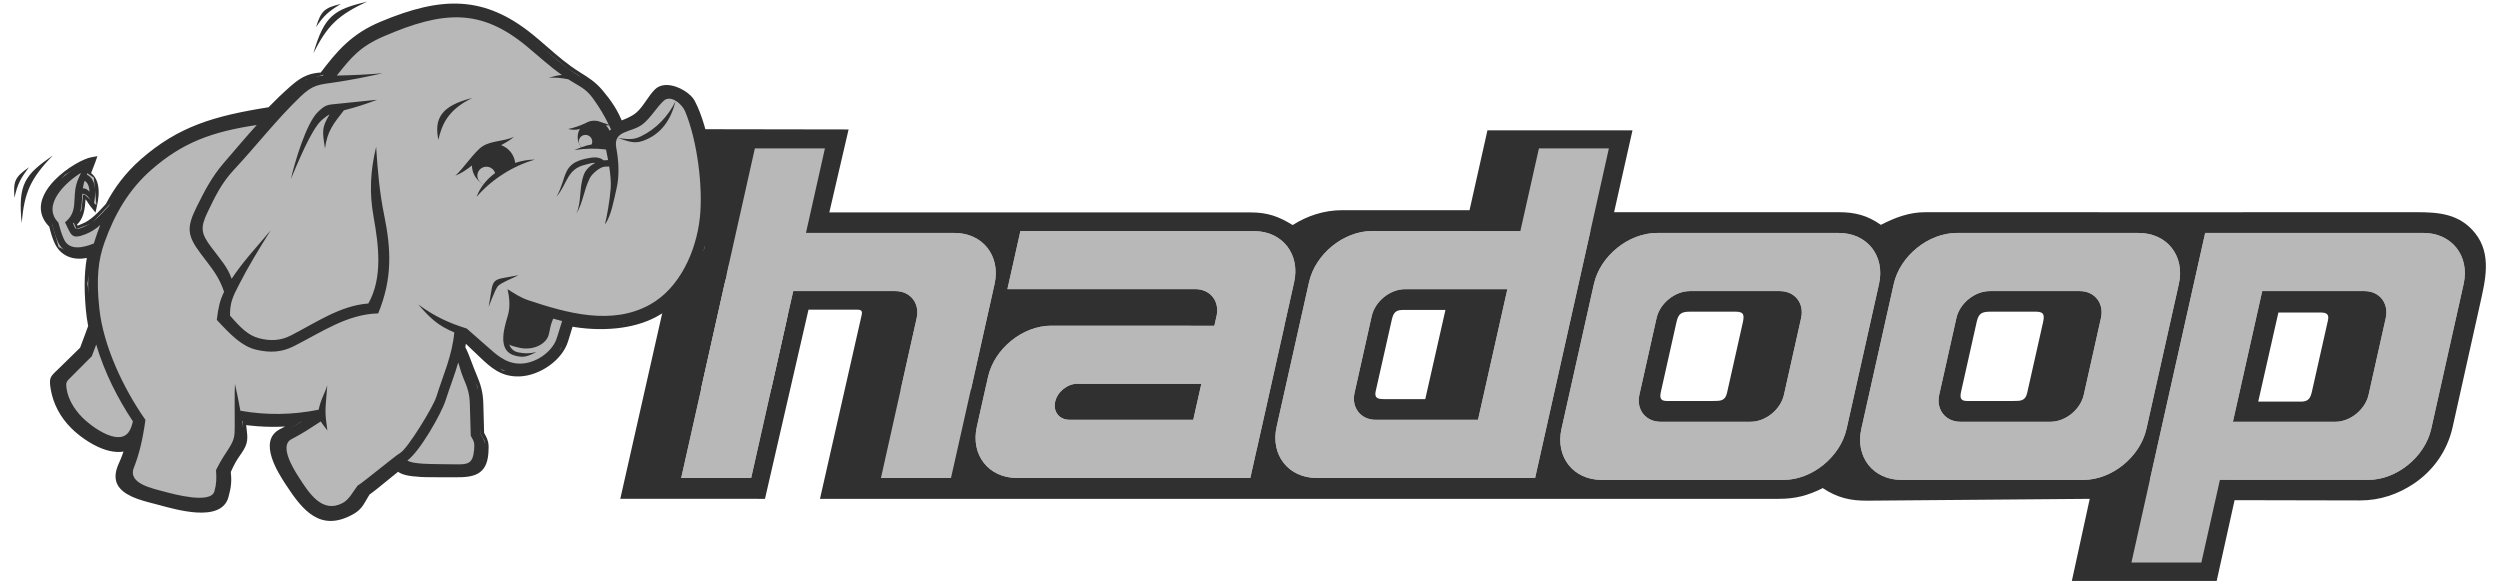 <svg width="103" height="24" viewBox="0 0 103 24" fill="none" xmlns="http://www.w3.org/2000/svg">
<path fill-rule="evenodd" clip-rule="evenodd" d="M85.36 23.935C87.349 23.935 89.338 23.935 91.327 23.935C91.573 22.825 91.819 21.716 92.065 20.607C93.768 20.607 95.526 20.618 97.229 20.618C98.06 20.618 98.796 20.363 99.45 19.925C100.239 19.397 100.829 18.588 101.05 17.59C101.424 15.902 101.801 14.215 102.178 12.527C102.392 11.563 102.672 10.476 101.974 9.605C101.332 8.805 100.48 8.742 99.544 8.742C92.808 8.75 86.072 8.742 79.336 8.742C78.656 8.742 78.086 8.96 77.492 9.263C76.934 8.873 76.431 8.742 75.747 8.742C72.665 8.742 69.583 8.742 66.501 8.742C66.754 7.618 67.006 6.493 67.259 5.369C65.267 5.369 63.275 5.369 61.283 5.369C61.037 6.466 60.791 7.563 60.545 8.66C58.793 8.66 57.041 8.66 55.289 8.66C54.564 8.66 53.866 8.885 53.258 9.272C52.668 8.909 52.213 8.751 51.514 8.751C45.732 8.751 39.95 8.751 34.168 8.751C34.433 7.612 34.697 6.472 34.962 5.333C32.974 5.33 30.985 5.326 28.996 5.323C27.85 10.399 26.703 15.475 25.556 20.55C27.543 20.551 29.53 20.551 31.517 20.552C32.115 17.954 32.712 15.357 33.31 12.759C33.982 12.759 34.654 12.759 35.327 12.759C35.567 12.759 35.52 12.894 35.479 13.073C34.914 15.566 34.349 18.059 33.783 20.552C46.955 20.552 60.127 20.552 73.299 20.552C73.969 20.552 74.494 20.415 75.098 20.11C75.692 20.503 76.218 20.634 76.945 20.628L86.097 20.552C85.851 21.679 85.606 22.807 85.36 23.935ZM59.552 12.77C58.966 12.77 58.38 12.77 57.793 12.77C57.484 12.77 57.401 12.909 57.34 13.183C57.12 14.161 56.9 15.138 56.679 16.116C56.617 16.397 56.76 16.443 57.009 16.443C57.579 16.443 58.15 16.443 58.721 16.443C58.998 15.219 59.275 13.994 59.552 12.77ZM69.642 12.841C70.268 12.841 70.894 12.841 71.521 12.841C71.882 12.841 71.862 13.028 71.797 13.318C71.582 14.276 71.367 15.234 71.152 16.191C71.077 16.526 70.866 16.52 70.576 16.52C69.939 16.52 69.302 16.52 68.664 16.52C68.383 16.52 68.381 16.356 68.431 16.131C68.645 15.173 68.86 14.216 69.074 13.258C69.153 12.904 69.294 12.841 69.642 12.841ZM82.01 12.841C82.636 12.841 83.262 12.841 83.888 12.841C84.25 12.841 84.23 13.028 84.165 13.318C83.95 14.276 83.735 15.234 83.519 16.191C83.445 16.526 83.234 16.52 82.944 16.52C82.306 16.52 81.669 16.52 81.032 16.52C80.751 16.52 80.749 16.356 80.798 16.131C81.013 15.173 81.227 14.216 81.441 13.258C81.521 12.904 81.662 12.841 82.01 12.841ZM93.039 16.547C93.625 16.547 94.211 16.547 94.798 16.547C95.106 16.547 95.189 16.408 95.251 16.134C95.471 15.157 95.691 14.179 95.911 13.202C95.974 12.921 95.831 12.875 95.582 12.875C95.011 12.875 94.441 12.875 93.87 12.875C93.593 14.099 93.316 15.323 93.039 16.547Z" fill="#303030"/>
<path fill-rule="evenodd" clip-rule="evenodd" d="M68.266 9.598H75.76C76.93 9.598 77.674 10.545 77.415 11.702L76.08 17.668C75.821 18.825 74.652 19.772 73.483 19.772H65.989C64.82 19.772 64.075 18.825 64.334 17.668L65.669 11.702C65.928 10.545 67.097 9.598 68.266 9.598ZM69.625 11.993H73.33C73.949 11.993 74.343 12.494 74.206 13.106L73.499 16.264C73.362 16.876 72.743 17.377 72.125 17.377H68.419C67.801 17.377 67.406 16.876 67.543 16.264L68.25 13.106C68.387 12.494 69.006 11.993 69.625 11.993Z" fill="#B8B8B8"/>
<path fill-rule="evenodd" clip-rule="evenodd" d="M80.619 9.598H88.113C89.283 9.598 90.027 10.545 89.768 11.702L88.433 17.668C88.174 18.825 87.005 19.772 85.836 19.772H78.342C77.173 19.772 76.428 18.825 76.687 17.668L78.022 11.702C78.281 10.545 79.45 9.598 80.619 9.598ZM81.978 11.993H85.683C86.302 11.993 86.696 12.494 86.559 13.106L85.852 16.264C85.715 16.876 85.097 17.377 84.478 17.377H80.772C80.154 17.377 79.759 16.876 79.896 16.264L80.603 13.106C80.74 12.494 81.359 11.993 81.978 11.993Z" fill="#B8B8B8"/>
<path fill-rule="evenodd" clip-rule="evenodd" d="M90.853 9.598H99.847C101.016 9.598 101.761 10.545 101.502 11.702L100.167 17.668C99.908 18.825 98.738 19.773 97.57 19.772L88.576 19.768L90.853 9.598ZM93.204 11.993H97.416C98.035 11.993 98.429 12.494 98.292 13.106L97.586 16.264C97.449 16.876 96.83 17.377 96.211 17.377H91.995" fill="#B8B8B8"/>
<path fill-rule="evenodd" clip-rule="evenodd" d="M63.247 19.692H54.253C53.083 19.692 52.338 18.744 52.597 17.587L53.932 11.622C54.191 10.465 55.361 9.517 56.53 9.518L65.524 9.522L63.247 19.692ZM60.895 17.297H56.683C56.064 17.297 55.67 16.796 55.807 16.184L56.514 13.026C56.651 12.414 57.269 11.913 57.888 11.913H62.104" fill="#B8B8B8"/>
<path fill-rule="evenodd" clip-rule="evenodd" d="M32.446 9.598H39.321C40.49 9.598 41.235 10.545 40.976 11.702L40 16.063H37.105L37.766 13.106C37.903 12.494 37.509 11.993 36.89 11.993H32.631C32.013 11.993 32.567 12.494 32.43 13.106L31.777 16.024H28.882L29.849 11.702C30.108 10.545 31.277 9.598 32.446 9.598Z" fill="#B8B8B8"/>
<path fill-rule="evenodd" clip-rule="evenodd" d="M28.065 19.692L30.041 10.888H32.929L30.949 19.692" fill="#B8B8B8"/>
<path fill-rule="evenodd" clip-rule="evenodd" d="M51.513 19.692H41.9C40.73 19.692 39.986 18.745 40.245 17.587L40.632 15.857H40.634L40.708 15.524C40.967 14.367 42.136 13.419 43.305 13.419L50.032 13.422L50.131 12.98C50.236 12.403 49.869 11.936 49.291 11.913H41.505L42.041 9.519L51.704 9.522C52.849 9.544 53.574 10.482 53.318 11.625L53.136 12.438H53.137L52.916 13.424H52.919L51.785 18.488H51.783L51.513 19.692ZM44.041 17.297H49.162L49.495 15.814H44.461C44.437 15.812 44.412 15.81 44.387 15.81C43.974 15.81 43.563 16.144 43.472 16.552C43.382 16.955 43.637 17.286 44.041 17.294C44.041 17.295 44.041 17.296 44.041 17.297Z" fill="#B8B8B8"/>
<path fill-rule="evenodd" clip-rule="evenodd" d="M68.266 9.598H75.76C76.93 9.598 77.674 10.545 77.415 11.702L76.08 17.668C75.821 18.825 74.652 19.772 73.483 19.772H65.989C64.82 19.772 64.075 18.825 64.334 17.668L65.669 11.702C65.928 10.545 67.097 9.598 68.266 9.598ZM69.625 11.993H73.33C73.949 11.993 74.343 12.494 74.206 13.106L73.499 16.264C73.362 16.876 72.743 17.377 72.125 17.377H68.419C67.801 17.377 67.406 16.876 67.543 16.264L68.25 13.106C68.387 12.494 69.006 11.993 69.625 11.993Z" fill="#B8B8B8"/>
<path fill-rule="evenodd" clip-rule="evenodd" d="M80.619 9.598H88.113C89.283 9.598 90.027 10.545 89.768 11.702L88.433 17.668C88.174 18.825 87.005 19.772 85.836 19.772H78.342C77.173 19.772 76.428 18.825 76.687 17.668L78.022 11.702C78.281 10.545 79.45 9.598 80.619 9.598ZM81.978 11.993H85.683C86.302 11.993 86.696 12.494 86.559 13.106L85.852 16.264C85.715 16.876 85.097 17.377 84.478 17.377H80.772C80.154 17.377 79.759 16.876 79.896 16.264L80.603 13.106C80.74 12.494 81.359 11.993 81.978 11.993Z" fill="#B8B8B8"/>
<path fill-rule="evenodd" clip-rule="evenodd" d="M90.854 9.596L88.976 17.971L88.576 19.766L87.815 23.176H90.696L91.462 19.766L97.571 19.771C98.74 19.772 99.907 18.825 100.166 17.668L101.5 11.704C101.759 10.547 101.014 9.596 99.845 9.596L90.854 9.596ZM93.202 11.993H97.418C98.037 11.993 98.43 12.496 98.293 13.108L97.586 16.264C97.449 16.875 96.831 17.379 96.212 17.379H91.996L93.202 11.993Z" fill="#B8B8B8"/>
<path fill-rule="evenodd" clip-rule="evenodd" d="M63.404 6.113L62.638 9.523L56.529 9.518C55.36 9.517 54.194 10.464 53.934 11.621L52.595 17.589C52.336 18.746 53.081 19.693 54.251 19.693H63.246L65.525 9.523L66.286 6.113L63.404 6.113ZM57.889 11.915H62.104L60.893 17.296H56.682C56.063 17.296 55.671 16.797 55.808 16.185L56.514 13.025C56.651 12.413 57.27 11.915 57.889 11.915Z" fill="#B8B8B8"/>
<path fill-rule="evenodd" clip-rule="evenodd" d="M31.101 6.113L29.934 11.318H29.949L29.9 11.523C29.881 11.583 29.864 11.644 29.85 11.704L28.881 16.024H28.891L28.066 19.693H30.947L31.773 16.024H31.778L32.43 13.108C32.431 13.104 32.429 13.098 32.43 13.094L32.682 11.993H36.888C37.507 11.993 37.905 12.496 37.768 13.108L37.106 16.063L36.295 19.693H39.181L39.997 16.063H40.002L40.975 11.704C41.234 10.547 40.489 9.596 39.32 9.596H33.206L33.987 6.113L31.101 6.113Z" fill="#B8B8B8"/>
<path fill-rule="evenodd" clip-rule="evenodd" d="M51.513 19.692H41.9C40.73 19.692 39.986 18.745 40.245 17.587L40.632 15.857H40.634L40.708 15.524C40.967 14.367 42.136 13.419 43.305 13.419L50.032 13.422L50.131 12.98C50.236 12.403 49.869 11.936 49.291 11.913H41.505L42.041 9.519L51.704 9.522C52.849 9.544 53.574 10.482 53.318 11.625L53.136 12.438H53.137L52.916 13.424H52.919L51.785 18.488H51.783L51.513 19.692ZM44.041 17.297H49.162L49.495 15.814H44.461C44.437 15.812 44.412 15.81 44.387 15.81C43.974 15.81 43.563 16.144 43.472 16.552C43.382 16.955 43.637 17.286 44.041 17.294C44.041 17.295 44.041 17.296 44.041 17.297Z" fill="#B8B8B8"/>
<path fill-rule="evenodd" clip-rule="evenodd" d="M3.782 13.447C3.664 13.765 3.545 14.084 3.427 14.403C3.134 14.69 2.841 14.977 2.549 15.264C2.228 15.578 2.16 15.576 2.235 16.02C2.323 16.542 2.576 17.079 3.043 17.542C3.534 18.029 4.564 18.718 5.305 18.393C5.236 18.64 5.145 18.898 5.028 19.151C4.531 20.229 5.742 20.441 6.59 20.668C7.295 20.856 9.023 21.359 9.273 20.442C9.385 20.03 9.402 19.808 9.363 19.415C9.582 18.93 9.652 18.853 9.833 18.587C10.082 18.221 10.064 18.082 10.01 17.628C9.999 17.541 9.986 17.445 9.972 17.345C10.81 17.47 11.617 17.469 12.439 17.368C12.19 17.512 11.939 17.638 11.609 17.806C10.826 18.204 11.564 19.381 11.902 19.896C12.611 20.977 13.246 21.72 14.443 21.079C14.845 20.864 14.876 20.634 15.127 20.263C15.266 20.188 15.981 19.586 16.406 19.247C16.567 19.438 16.875 19.473 17.343 19.506C17.578 19.523 18.5 19.518 18.745 19.519C19.479 19.524 19.919 19.448 19.976 18.657C20.003 18.282 19.987 18.202 19.801 17.874C19.789 17.46 19.778 17.046 19.767 16.632C19.754 16.166 19.664 15.88 19.479 15.444C19.311 15.048 19.217 14.711 19.021 14.327C19.048 14.177 19.069 14.021 19.084 13.859C19.333 14.097 19.582 14.335 19.832 14.573C20.307 15.026 20.7 15.396 21.425 15.362C22.18 15.327 23.045 14.739 23.266 14.018C23.34 13.778 23.413 13.538 23.487 13.297C24.626 13.51 25.956 13.462 26.948 12.938C28.406 12.168 29.088 10.619 29.256 8.981C29.392 7.656 29.13 5.428 28.492 4.219C28.305 3.863 27.457 3.413 27.085 3.786C26.805 4.067 26.613 4.495 26.311 4.75C26.077 4.948 25.787 5.046 25.533 5.15C25.336 4.624 25.053 4.216 24.707 3.807C24.432 3.483 24.173 3.321 23.81 3.096C23.092 2.652 22.536 2.091 21.883 1.558C19.908 -0.054 18.212 -0.005 15.751 1.021C14.577 1.51 14.011 2.174 13.29 3.127C12.855 3.15 12.556 3.233 12.096 3.635C11.757 3.931 11.441 4.236 11.135 4.553C8.834 4.915 7.406 5.349 5.894 6.676C5.279 7.215 4.832 7.813 4.484 8.486C4.16 8.84 3.838 9.203 3.41 9.366C3.11 9.48 3.115 9.48 3.009 9.2C3.367 8.934 3.361 8.433 3.394 7.979C3.62 7.99 3.705 8.24 3.858 8.432C3.949 8.031 4.001 7.408 3.575 7.19C3.644 7.006 3.723 6.822 3.795 6.619C3.166 6.727 1.01 8.166 2.16 9.263C2.236 9.567 2.295 9.777 2.395 9.983C2.659 10.525 3.25 10.618 3.766 10.419C3.625 11.06 3.596 11.758 3.681 12.738C3.702 12.972 3.736 13.209 3.782 13.447Z" fill="#303030"/>
<path d="M3.919 13.497C3.871 13.625 3.823 13.753 3.776 13.881L3.503 13.782C3.55 13.654 3.598 13.525 3.645 13.397L3.919 13.497ZM3.776 13.881C3.705 14.071 3.634 14.262 3.564 14.453L3.29 14.353C3.361 14.163 3.432 13.972 3.503 13.782L3.776 13.881ZM3.564 14.453L3.53 14.505L3.427 14.403L3.564 14.453ZM3.53 14.505C3.374 14.657 3.219 14.809 3.064 14.961L2.859 14.757C3.014 14.605 3.17 14.453 3.325 14.301L3.53 14.505ZM3.064 14.961C2.926 15.096 2.789 15.231 2.651 15.366L2.446 15.162C2.584 15.027 2.721 14.892 2.859 14.757L3.064 14.961ZM2.651 15.366C2.588 15.428 2.567 15.448 2.548 15.466L2.346 15.258C2.388 15.218 2.435 15.173 2.446 15.162L2.651 15.366ZM2.548 15.466C2.361 15.644 2.325 15.679 2.378 15.996L2.091 16.044C2.012 15.576 2.067 15.523 2.346 15.258L2.548 15.466ZM2.378 15.996C2.421 16.252 2.507 16.512 2.642 16.766L2.384 16.9C2.235 16.62 2.14 16.33 2.091 16.044L2.378 15.996ZM2.642 16.766C2.767 17.002 2.934 17.23 3.146 17.441L2.94 17.644C2.704 17.41 2.521 17.158 2.384 16.9L2.642 16.766ZM3.146 17.441C3.418 17.711 3.862 18.045 4.324 18.219L4.221 18.488C3.717 18.298 3.234 17.936 2.94 17.644L3.146 17.441ZM4.324 18.219C4.645 18.34 4.973 18.381 5.246 18.261L5.363 18.525C5.01 18.68 4.608 18.634 4.221 18.488L4.324 18.219ZM5.246 18.261L5.527 18.138L5.445 18.432L5.305 18.393L5.246 18.261ZM5.445 18.432C5.409 18.562 5.366 18.697 5.317 18.831L5.043 18.733C5.089 18.605 5.13 18.479 5.164 18.355L5.445 18.432ZM5.317 18.831C5.271 18.957 5.219 19.084 5.161 19.211L4.896 19.091C4.95 18.974 4.999 18.853 5.043 18.733L5.317 18.831ZM5.161 19.211C4.915 19.745 5.173 20.026 5.573 20.207L5.452 20.469C4.905 20.222 4.553 19.834 4.896 19.091L5.161 19.211ZM5.573 20.207C5.828 20.322 6.137 20.402 6.425 20.476L6.352 20.754C6.05 20.676 5.725 20.593 5.452 20.469L5.573 20.207ZM6.425 20.476C6.501 20.495 6.574 20.514 6.627 20.529L6.553 20.807C6.475 20.786 6.413 20.77 6.352 20.754L6.425 20.476ZM6.627 20.529C6.974 20.621 7.573 20.791 8.111 20.825L8.093 21.114C7.529 21.078 6.911 20.903 6.553 20.807L6.627 20.529ZM8.111 20.825C8.598 20.856 9.032 20.774 9.132 20.406L9.413 20.479C9.264 21.026 8.709 21.152 8.093 21.114L8.111 20.825ZM9.132 20.406C9.185 20.21 9.216 20.059 9.229 19.91L9.52 19.933C9.507 20.096 9.472 20.262 9.413 20.479L9.132 20.406ZM9.229 19.91C9.242 19.759 9.237 19.613 9.218 19.428L9.507 19.401C9.528 19.61 9.534 19.771 9.52 19.933L9.229 19.91ZM9.218 19.428L9.229 19.356L9.363 19.415L9.218 19.428ZM9.229 19.356C9.425 18.923 9.506 18.806 9.649 18.599L9.889 18.761C9.757 18.953 9.682 19.061 9.496 19.473L9.229 19.356ZM9.649 18.599C9.663 18.578 9.676 18.56 9.713 18.506L9.954 18.667C9.945 18.681 9.914 18.725 9.889 18.761L9.649 18.599ZM9.713 18.506C9.824 18.343 9.875 18.234 9.891 18.121L10.179 18.16C10.156 18.322 10.091 18.465 9.954 18.667L9.713 18.506ZM9.891 18.121C9.908 18.002 9.891 17.861 9.865 17.645L10.154 17.612C10.183 17.849 10.202 18.005 10.179 18.16L9.891 18.121ZM9.865 17.645C9.858 17.586 9.852 17.539 9.848 17.509L10.136 17.472C10.145 17.537 10.151 17.583 10.154 17.612L9.865 17.645ZM9.848 17.509C9.845 17.484 9.838 17.435 9.828 17.366L10.116 17.325C10.12 17.355 10.127 17.403 10.136 17.472L9.848 17.509ZM9.828 17.366L9.799 17.174L9.993 17.203L9.972 17.345L9.828 17.366ZM9.993 17.203C10.405 17.264 10.81 17.295 11.212 17.297L11.211 17.586C10.795 17.583 10.377 17.552 9.95 17.488L9.993 17.203ZM11.212 17.297C11.616 17.3 12.017 17.274 12.422 17.225L12.456 17.511C12.039 17.562 11.626 17.588 11.211 17.586L11.212 17.297ZM12.422 17.225L12.512 17.493L12.439 17.368L12.422 17.225ZM12.512 17.493C12.277 17.629 12.042 17.748 11.743 17.9L11.61 17.643C11.905 17.493 12.137 17.375 12.366 17.243L12.512 17.493ZM11.743 17.9C11.721 17.912 11.698 17.923 11.676 17.934L11.543 17.677C11.565 17.666 11.588 17.655 11.61 17.643L11.743 17.9ZM11.676 17.934C11.368 18.091 11.365 18.42 11.474 18.764L11.196 18.85C11.047 18.378 11.067 17.919 11.543 17.677L11.676 17.934ZM11.474 18.764C11.597 19.155 11.859 19.567 12.024 19.817L11.78 19.974C11.607 19.71 11.33 19.276 11.196 18.85L11.474 18.764ZM12.024 19.817C12.368 20.342 12.692 20.784 13.065 21.011L12.914 21.256C12.492 21 12.144 20.53 11.78 19.974L12.024 19.817ZM13.065 21.011C13.417 21.224 13.829 21.244 14.374 20.952L14.512 21.207C13.86 21.556 13.356 21.524 12.914 21.256L13.065 21.011ZM14.374 20.952C14.632 20.814 14.719 20.664 14.835 20.462L15.089 20.604C14.948 20.848 14.844 21.029 14.512 21.207L14.374 20.952ZM14.835 20.462C14.881 20.381 14.932 20.293 15.007 20.183L15.248 20.343C15.188 20.431 15.136 20.522 15.089 20.604L14.835 20.462ZM15.007 20.183L15.057 20.137L15.127 20.263L15.007 20.183ZM15.057 20.137C15.143 20.09 15.506 19.793 15.859 19.504L16.045 19.726C15.68 20.025 15.303 20.332 15.197 20.39L15.057 20.137ZM15.859 19.504C16.041 19.355 16.221 19.209 16.314 19.134L16.497 19.359C16.327 19.496 16.186 19.61 16.045 19.726L15.859 19.504ZM16.314 19.134L16.426 19.045L16.518 19.154L16.406 19.247L16.314 19.134ZM16.518 19.154C16.576 19.223 16.668 19.266 16.793 19.296L16.726 19.576C16.539 19.532 16.396 19.461 16.293 19.339L16.518 19.154ZM16.793 19.296C16.936 19.329 17.125 19.346 17.353 19.362L17.332 19.651C17.093 19.634 16.893 19.616 16.726 19.576L16.793 19.296ZM17.353 19.362C17.532 19.375 18.104 19.375 18.473 19.375V19.663C18.096 19.663 17.511 19.664 17.332 19.651L17.353 19.362ZM18.473 19.375C18.59 19.375 18.687 19.375 18.745 19.375L18.744 19.664C18.686 19.663 18.589 19.663 18.473 19.663V19.375ZM18.745 19.375C19.09 19.377 19.362 19.362 19.542 19.261L19.686 19.512C19.448 19.646 19.134 19.666 18.744 19.664L18.745 19.375ZM19.542 19.261C19.707 19.169 19.806 18.987 19.831 18.647L20.122 18.667C20.089 19.119 19.939 19.37 19.686 19.512L19.542 19.261ZM19.831 18.647C19.843 18.472 19.846 18.368 19.826 18.279L20.111 18.217C20.139 18.343 20.136 18.467 20.122 18.667L19.831 18.647ZM19.826 18.279C19.806 18.189 19.76 18.097 19.673 17.944L19.928 17.803C20.028 17.979 20.083 18.091 20.111 18.217L19.826 18.279ZM19.673 17.944L19.655 17.877L19.801 17.874L19.673 17.944ZM19.655 17.877C19.649 17.67 19.644 17.463 19.638 17.256L19.93 17.25C19.935 17.456 19.941 17.664 19.946 17.871L19.655 17.877ZM19.638 17.256C19.633 17.049 19.627 16.842 19.621 16.635L19.913 16.629C19.918 16.835 19.924 17.043 19.93 17.25L19.638 17.256ZM19.621 16.635C19.615 16.413 19.591 16.235 19.547 16.061L19.829 15.992C19.879 16.187 19.906 16.385 19.913 16.629L19.621 16.635ZM19.547 16.061C19.502 15.887 19.435 15.712 19.345 15.5L19.614 15.388C19.709 15.611 19.779 15.798 19.829 15.992L19.547 16.061ZM19.345 15.5C19.281 15.35 19.227 15.204 19.173 15.061L19.446 14.962C19.497 15.098 19.549 15.237 19.614 15.388L19.345 15.5ZM19.446 14.961V14.962L19.31 15.011L19.446 14.961ZM19.173 15.062C19.09 14.839 19.009 14.624 18.89 14.392L19.151 14.262C19.276 14.505 19.36 14.73 19.446 14.961L19.173 15.062ZM18.89 14.392L18.877 14.302L19.021 14.327L18.89 14.392ZM18.877 14.302C18.892 14.222 18.904 14.147 18.913 14.08L19.201 14.116C19.189 14.204 19.177 14.282 19.164 14.352L18.877 14.302ZM18.913 14.08C18.921 14.018 18.93 13.941 18.938 13.847L19.229 13.871C19.223 13.939 19.214 14.021 19.201 14.116L18.913 14.08ZM18.938 13.847L18.965 13.546L19.184 13.755L19.084 13.859L18.938 13.847ZM19.184 13.755C19.327 13.891 19.47 14.027 19.613 14.163L19.411 14.372C19.268 14.236 19.126 14.1 18.983 13.963L19.184 13.755ZM19.613 14.163L19.933 14.469L19.731 14.677L19.411 14.372L19.613 14.163ZM19.933 14.469C20.164 14.689 20.375 14.889 20.609 15.026L20.461 15.275C20.199 15.122 19.976 14.91 19.731 14.677L19.933 14.469ZM20.609 15.026C20.834 15.158 21.088 15.234 21.419 15.218L21.432 15.507C21.037 15.525 20.732 15.433 20.461 15.275L20.609 15.026ZM21.419 15.218C21.775 15.202 22.159 15.05 22.479 14.817L22.652 15.049C22.288 15.315 21.846 15.487 21.432 15.507L21.419 15.218ZM22.479 14.817C22.784 14.594 23.028 14.298 23.127 13.977L23.405 14.06C23.287 14.444 23.005 14.792 22.652 15.049L22.479 14.817ZM23.127 13.977C23.161 13.866 23.195 13.755 23.229 13.643L23.508 13.727C23.474 13.838 23.44 13.949 23.405 14.06L23.127 13.977ZM23.229 13.643C23.268 13.514 23.308 13.385 23.348 13.256L23.627 13.339C23.587 13.468 23.547 13.598 23.508 13.727L23.229 13.643ZM23.348 13.256L23.386 13.132L23.514 13.156L23.487 13.297L23.348 13.256ZM23.514 13.156C24.104 13.266 24.747 13.305 25.364 13.241L25.392 13.527C24.747 13.594 24.076 13.554 23.46 13.439L23.514 13.156ZM25.364 13.241C25.907 13.185 26.43 13.048 26.88 12.811L27.016 13.066C26.533 13.321 25.973 13.467 25.392 13.527L25.364 13.241ZM26.88 12.811C27.538 12.463 28.033 11.949 28.389 11.338L28.642 11.481C28.259 12.137 27.727 12.69 27.016 13.066L26.88 12.811ZM28.389 11.338V11.337L28.516 11.409L28.389 11.338ZM28.389 11.337C28.797 10.639 29.024 9.816 29.111 8.968L29.401 8.995C29.309 9.884 29.07 10.748 28.642 11.482L28.389 11.337ZM29.111 8.968C29.182 8.276 29.143 7.334 28.997 6.422L29.284 6.377C29.434 7.312 29.474 8.282 29.401 8.995L29.111 8.968ZM28.997 6.422C28.868 5.618 28.656 4.84 28.363 4.285L28.621 4.152C28.928 4.734 29.15 5.543 29.284 6.377L28.997 6.422ZM28.363 4.285C28.34 4.242 28.302 4.194 28.253 4.147L28.457 3.94C28.527 4.009 28.584 4.081 28.621 4.152L28.363 4.285ZM28.253 4.147C28.128 4.025 27.942 3.909 27.75 3.844L27.845 3.571C28.078 3.65 28.304 3.791 28.457 3.94L28.253 4.147ZM27.75 3.844C27.572 3.783 27.392 3.766 27.264 3.833L27.13 3.577C27.337 3.47 27.597 3.487 27.845 3.571L27.75 3.844ZM27.264 3.833C27.237 3.846 27.212 3.865 27.19 3.887L26.981 3.685C27.026 3.64 27.076 3.604 27.13 3.577L27.264 3.833ZM27.19 3.887C27.07 4.006 26.966 4.158 26.861 4.309L26.621 4.147C26.734 3.983 26.847 3.82 26.981 3.685L27.19 3.887ZM26.861 4.309C26.723 4.508 26.585 4.709 26.405 4.86L26.216 4.64C26.368 4.512 26.495 4.329 26.621 4.147L26.861 4.309ZM26.405 4.86C26.186 5.046 25.932 5.147 25.695 5.241L25.587 4.972C25.802 4.887 26.033 4.795 26.216 4.64L26.405 4.86ZM25.695 5.241C25.654 5.257 25.614 5.273 25.588 5.283L25.478 5.016C25.523 4.998 25.555 4.985 25.587 4.972L25.695 5.241ZM25.588 5.283L25.449 5.34L25.396 5.199L25.533 5.15L25.588 5.283ZM25.396 5.199C25.302 4.948 25.186 4.723 25.053 4.511L25.3 4.358C25.443 4.584 25.567 4.827 25.669 5.1L25.396 5.199ZM25.053 4.511C24.917 4.298 24.764 4.099 24.596 3.9L24.819 3.715C24.997 3.925 25.158 4.134 25.3 4.358L25.053 4.511ZM24.596 3.9C24.466 3.747 24.339 3.632 24.203 3.529L24.38 3.3C24.532 3.416 24.674 3.544 24.819 3.715L24.596 3.9ZM24.203 3.529C24.067 3.427 23.913 3.33 23.732 3.219L23.887 2.974C24.07 3.087 24.226 3.185 24.38 3.3L24.203 3.529ZM23.732 3.219C23.224 2.904 22.798 2.534 22.364 2.157L22.555 1.939C22.98 2.309 23.397 2.671 23.887 2.974L23.732 3.219ZM22.364 2.157C22.181 1.998 21.997 1.838 21.79 1.67L21.976 1.446C22.167 1.602 22.362 1.772 22.555 1.939L22.364 2.157ZM21.79 1.67C20.828 0.884 19.937 0.504 18.99 0.445L19.008 0.156C20.018 0.219 20.963 0.62 21.976 1.446L21.79 1.67ZM18.99 0.445C18.036 0.385 17.017 0.65 15.807 1.154L15.694 0.888C16.945 0.367 18.005 0.094 19.008 0.156L18.99 0.445ZM15.807 1.154C15.237 1.391 14.815 1.671 14.449 2.006L14.252 1.794C14.643 1.437 15.091 1.139 15.694 0.888L15.807 1.154ZM14.449 2.006C14.08 2.343 13.763 2.742 13.407 3.213L13.174 3.041C13.538 2.559 13.864 2.149 14.252 1.794L14.449 2.006ZM13.407 3.213L13.366 3.268L13.298 3.271L13.29 3.127L13.407 3.213ZM13.298 3.271C13.095 3.282 12.926 3.306 12.757 3.373L12.649 3.105C12.853 3.024 13.05 2.995 13.283 2.983L13.298 3.271ZM12.757 3.373C12.585 3.441 12.409 3.554 12.193 3.743L12 3.527C12.244 3.314 12.447 3.185 12.649 3.105L12.757 3.373ZM12.193 3.743C12.026 3.888 11.864 4.038 11.704 4.19L11.502 3.983C11.662 3.83 11.827 3.678 12 3.527L12.193 3.743ZM11.704 4.19L11.704 4.191L11.603 4.086L11.704 4.19ZM11.704 4.191C11.546 4.342 11.392 4.496 11.24 4.652L11.03 4.453C11.184 4.294 11.341 4.137 11.502 3.982L11.704 4.191ZM11.24 4.652L11.158 4.695L11.135 4.553L11.24 4.652ZM11.158 4.695C10.018 4.874 9.095 5.072 8.271 5.388L8.166 5.118C9.009 4.795 9.951 4.594 11.112 4.411L11.158 4.695ZM8.271 5.388C7.454 5.701 6.732 6.133 5.991 6.784L5.798 6.567C6.568 5.892 7.317 5.444 8.166 5.118L8.271 5.388ZM5.991 6.784C5.69 7.048 5.431 7.325 5.205 7.618L4.974 7.444C5.212 7.135 5.484 6.843 5.798 6.567L5.991 6.784ZM5.205 7.618C4.978 7.911 4.784 8.222 4.613 8.551L4.354 8.42C4.532 8.077 4.735 7.752 4.974 7.444L5.205 7.618ZM4.613 8.551L4.592 8.582L4.484 8.486L4.613 8.551ZM4.592 8.582C4.426 8.763 4.261 8.947 4.083 9.105L3.889 8.89C4.06 8.737 4.217 8.562 4.375 8.389L4.592 8.582ZM4.083 9.105C3.897 9.271 3.696 9.412 3.463 9.5L3.358 9.231C3.552 9.157 3.726 9.035 3.889 8.89L4.083 9.105ZM3.463 9.5H3.462L3.41 9.366L3.463 9.5ZM3.462 9.5C3.275 9.571 3.184 9.607 3.08 9.564L3.193 9.298C3.198 9.3 3.245 9.274 3.359 9.231L3.462 9.5ZM3.08 9.564L3.08 9.563L3.137 9.431L3.08 9.564ZM3.08 9.563C2.971 9.517 2.94 9.428 2.872 9.25L3.146 9.15C3.184 9.251 3.183 9.294 3.194 9.298L3.08 9.563ZM2.872 9.25L2.834 9.149L2.922 9.084L3.009 9.2L2.872 9.25ZM2.922 9.084C3.19 8.885 3.215 8.489 3.24 8.107L3.531 8.125C3.502 8.571 3.473 9.035 3.096 9.315L2.922 9.084ZM3.24 8.107C3.243 8.057 3.246 8.007 3.249 7.969L3.54 7.989C3.536 8.042 3.534 8.083 3.531 8.125L3.24 8.107ZM3.249 7.969L3.259 7.828L3.401 7.835L3.394 7.979L3.249 7.969ZM3.401 7.835C3.642 7.846 3.751 8.014 3.869 8.195L3.624 8.351C3.549 8.235 3.479 8.128 3.388 8.123L3.401 7.835ZM3.869 8.195C3.902 8.246 3.936 8.298 3.972 8.343L3.744 8.522C3.699 8.465 3.661 8.407 3.624 8.351L3.869 8.195ZM4 8.463L3.934 8.758L3.744 8.522L3.858 8.432L4 8.463ZM3.716 8.401C3.765 8.183 3.803 7.898 3.75 7.664L4.033 7.601C4.098 7.886 4.056 8.216 4 8.463L3.716 8.401ZM3.75 7.664C3.716 7.515 3.643 7.388 3.508 7.318L3.641 7.062C3.864 7.176 3.981 7.374 4.033 7.601L3.75 7.664ZM3.508 7.318L3.393 7.259L3.438 7.14L3.575 7.19L3.508 7.318ZM3.438 7.14C3.46 7.083 3.491 7.004 3.523 6.923L3.794 7.027C3.769 7.091 3.744 7.155 3.712 7.24L3.438 7.14ZM3.523 6.923C3.566 6.814 3.61 6.703 3.657 6.572L3.932 6.667C3.891 6.783 3.842 6.907 3.794 7.027L3.523 6.923ZM3.77 6.477L4.014 6.435L3.932 6.667L3.795 6.619L3.77 6.477ZM3.819 6.761C3.537 6.81 2.915 7.155 2.464 7.618L2.254 7.419C2.746 6.913 3.445 6.533 3.77 6.477L3.819 6.761ZM2.464 7.618C2.301 7.786 2.162 7.968 2.075 8.153L1.811 8.032C1.914 7.814 2.071 7.607 2.254 7.419L2.464 7.618ZM2.075 8.153C1.991 8.329 1.953 8.509 1.984 8.684L1.697 8.733C1.655 8.495 1.703 8.259 1.811 8.032L2.075 8.153ZM1.984 8.684C2.012 8.844 2.098 9.004 2.261 9.159L2.059 9.367C1.848 9.166 1.735 8.951 1.697 8.733L1.984 8.684ZM2.261 9.159L2.301 9.228L2.16 9.263L2.261 9.159ZM2.301 9.228C2.338 9.377 2.371 9.503 2.407 9.617L2.13 9.703C2.092 9.584 2.057 9.453 2.019 9.297L2.301 9.228ZM2.407 9.617C2.442 9.726 2.48 9.824 2.527 9.921L2.264 10.045C2.211 9.937 2.169 9.826 2.13 9.703L2.407 9.617ZM2.527 9.921C2.632 10.137 2.797 10.268 2.989 10.329L2.9 10.604C2.636 10.52 2.407 10.34 2.264 10.045L2.527 9.921ZM2.989 10.329C3.212 10.4 3.471 10.378 3.713 10.285L3.819 10.553C3.516 10.67 3.188 10.695 2.9 10.604L2.989 10.329ZM3.713 10.285L3.966 10.187L3.908 10.449L3.766 10.419L3.713 10.285ZM3.908 10.449C3.84 10.761 3.798 11.088 3.784 11.456L3.493 11.446C3.508 11.061 3.551 10.718 3.624 10.388L3.908 10.449ZM3.784 11.456C3.771 11.825 3.785 12.239 3.827 12.726L3.536 12.749C3.493 12.256 3.479 11.831 3.493 11.446L3.784 11.456ZM3.827 12.726C3.838 12.85 3.851 12.964 3.865 13.068L3.577 13.106C3.559 12.977 3.545 12.857 3.536 12.749L3.827 12.726ZM3.865 13.068C3.882 13.183 3.902 13.3 3.925 13.42L3.639 13.474C3.616 13.353 3.595 13.23 3.577 13.106L3.865 13.068ZM3.925 13.42L3.919 13.497L3.782 13.447" fill="#303030"/>
<path fill-rule="evenodd" clip-rule="evenodd" d="M11.215 4.782L9.296 5.091L7.546 5.851L6.059 6.776L4.644 8.485L3.845 9.323L3.072 9.605L2.868 9.11L3.225 8.6L3.305 7.88L3.545 7.889L3.806 8.125L3.736 7.392L3.446 7.199L3.455 6.92L2.768 7.304L2.146 8.031L2.016 8.68L2.282 9.2L2.53 10.083L3.035 10.319L3.565 10.294L4.069 10.004L3.733 11.689L4.069 13.564L3.699 14.43L2.489 15.721L2.704 16.492L3.277 17.386L4.358 18.139L4.932 18.216L5.569 18.238L5.172 19.854L6.634 20.448L8.457 20.685L9.08 20.281L9.128 19.19L9.824 18.05L9.872 17.148L11.55 17.267L13.109 17.125L11.55 18.05L11.814 19.166L12.797 20.685L13.757 21.088L14.524 20.78L14.836 20.163L16.442 18.952L16.754 19.213L19.272 19.308L19.776 18.905L19.824 18.193L19.656 17.884L19.536 15.962L18.697 14.3L18.84 13.564L19.344 13.825L20.759 15.131L21.454 15.178L22.222 14.87L22.989 14.3L23.373 13.066L25.627 13.208L26.994 12.686L28.097 11.666L28.888 10.194L29.08 8.461L28.912 6.444L28.48 4.64L28.049 4.07L27.449 3.881L26.394 5.02L25.435 5.352L24.596 3.975L23.756 3.216L23.301 2.931L21.478 1.436L20.015 0.653L18.553 0.534L16.85 0.819L15.363 1.365L14.332 2.195L13.517 3.168L12.678 3.406L11.215 4.782Z" fill="#B8B8B8" stroke="#B8B8B8" stroke-width="0.27" stroke-miterlimit="10"/>
<path fill-rule="evenodd" clip-rule="evenodd" d="M5.651 9.066C4.007 10.963 4.373 13.264 4.828 15.518C4.585 14.91 4.342 14.303 4.099 13.695C4.009 13.138 3.92 12.58 3.83 12.023C3.856 11.453 3.881 10.884 3.907 10.314C4.137 9.769 4.367 9.225 4.598 8.68C4.943 8.174 5.289 7.667 5.634 7.161C6.171 6.718 6.709 6.274 7.246 5.831C7.834 5.591 8.423 5.35 9.011 5.11C9.702 5.021 10.393 4.932 11.084 4.844C10.444 5.565 9.805 6.287 9.165 7.009C7.624 7.504 6.715 7.837 5.651 9.066Z" fill="#B8B8B8"/>
<path fill-rule="evenodd" clip-rule="evenodd" d="M13.387 3.286C12.244 4.389 11.62 5.221 10.893 6.513C10.373 7.437 9.79 8.327 9.243 9.238C8.967 9.699 8.941 10.086 8.858 10.618C8.589 10.301 8.321 9.985 8.052 9.668C8.18 9.288 8.308 8.908 8.436 8.528C8.871 7.756 9.306 6.984 9.741 6.211C10.662 5.312 11.583 4.413 12.504 3.514C12.798 3.438 13.092 3.362 13.387 3.286Z" fill="#B8B8B8"/>
<path fill-rule="evenodd" clip-rule="evenodd" d="M19.029 0.551C18.114 0.891 16.594 1.002 16.489 2.042C16.413 2.78 16.545 3.151 16.994 3.932C15.884 2.795 15.61 2.971 13.463 3.324C13.771 2.894 14.078 2.463 14.385 2.032C14.922 1.703 15.459 1.374 15.996 1.045C16.687 0.893 17.378 0.741 18.069 0.589C18.389 0.576 18.709 0.564 19.029 0.551Z" fill="#B8B8B8"/>
<path fill-rule="evenodd" clip-rule="evenodd" d="M21.553 14.611C21.858 14.797 21.851 14.932 21.8 15.06C22.041 14.964 22.281 14.869 22.521 14.774C22.677 14.567 22.833 14.361 22.988 14.153C23.104 13.859 23.219 13.564 23.335 13.269C23.187 13.159 23.04 13.049 22.892 12.94C22.247 13.021 21.601 13.103 20.956 13.184C20.908 13.313 20.86 13.442 20.812 13.571C20.826 13.755 20.839 13.938 20.853 14.122C20.915 14.231 20.977 14.339 21.038 14.448C21.135 14.496 21.231 14.543 21.327 14.591C21.402 14.598 21.478 14.604 21.553 14.611Z" fill="#B8B8B8"/>
<path fill-rule="evenodd" clip-rule="evenodd" d="M21.373 11.334C20.403 11.611 20.41 11.688 20.124 12.641C20.502 12.04 20.782 11.737 21.373 11.334Z" fill="#B8B8B8"/>
<path fill-rule="evenodd" clip-rule="evenodd" d="M27.826 4.203C27.653 4.282 27.485 4.32 27.377 4.476C27.145 4.812 26.946 5.095 26.562 5.331C26.369 5.45 26.169 5.527 25.964 5.59C25.794 5.643 25.692 5.596 25.547 5.699C25.633 5.714 25.719 5.729 25.805 5.744C25.994 5.744 26.183 5.744 26.373 5.744C26.606 5.601 26.84 5.458 27.073 5.316C27.21 5.173 27.348 5.03 27.485 4.887C27.598 4.659 27.712 4.431 27.826 4.203Z" fill="#B8B8B8"/>
<path fill-rule="evenodd" clip-rule="evenodd" d="M12.368 6.335C11.986 7.369 11.652 8.255 11.074 9.191C11.815 8.401 12.264 7.729 12.689 6.836C12.854 6.489 12.885 6.081 13.344 6.233C13.365 6.579 13.439 6.926 13.459 7.272C13.707 5.512 14.407 4.776 16.034 4.092C15.574 4.147 15.114 4.201 14.654 4.255C14.221 4.351 13.789 4.446 13.356 4.541C13.143 4.847 12.931 5.152 12.718 5.458C12.601 5.75 12.484 6.043 12.368 6.335Z" fill="#B8B8B8"/>
<path fill-rule="evenodd" clip-rule="evenodd" d="M15.519 6.294C15.87 7.928 16.375 9.496 16.594 11.156C16.736 12.235 16.752 12.753 16.204 13.684C15.604 13.645 15.232 13.712 14.653 13.9C12.345 14.649 11.022 15.75 9.467 13.532C9.963 13.763 10.46 13.995 10.956 14.226C11.31 14.158 11.664 14.089 12.018 14.02C12.642 13.66 13.267 13.3 13.892 12.94C14.379 12.844 14.867 12.749 15.354 12.654C15.512 12.002 15.67 11.349 15.828 10.697C15.711 9.834 15.594 8.971 15.478 8.108C15.464 7.701 15.45 7.293 15.436 6.885C15.464 6.688 15.491 6.491 15.519 6.294Z" fill="#B8B8B8"/>
<path fill-rule="evenodd" clip-rule="evenodd" d="M19.494 16.405C19.3 17.733 19.94 18.446 19.675 18.813C19.6 18.917 19.498 19.098 19.385 19.147C18.979 19.325 18.422 19.114 18.382 19.218C17.935 19.218 17.489 19.218 17.043 19.218C16.864 19.143 16.686 19.068 16.507 18.994C16.782 18.674 17.057 18.355 17.331 18.036C17.599 17.458 17.867 16.881 18.134 16.303C18.306 15.719 18.478 15.134 18.649 14.55C18.739 14.55 18.828 14.55 18.917 14.55C19.109 15.168 19.302 15.787 19.494 16.405Z" fill="#B8B8B8"/>
<path fill-rule="evenodd" clip-rule="evenodd" d="M17.244 12.545C17.352 13.148 17.541 13.291 17.828 13.875C17.637 14.827 17.331 15.959 16.962 16.799C16.807 17.153 16.681 17.348 16.407 17.622C15.944 18.084 15.476 18.487 14.952 18.888C14.574 19.177 14.31 19.032 13.844 18.967C13.646 19.322 13.591 19.52 13.226 19.7C12.665 19.978 12.163 19.38 11.723 19.028C12.041 19.519 12.359 20.011 12.677 20.502C12.896 20.706 13.116 20.91 13.336 21.114C13.521 21.141 13.706 21.168 13.892 21.195C14.139 21.046 14.386 20.896 14.633 20.747C14.764 20.502 14.894 20.258 15.024 20.013C15.299 19.809 15.574 19.605 15.848 19.401C16.185 19.116 16.521 18.831 16.858 18.545C17.07 18.246 17.283 17.947 17.496 17.648C17.688 17.295 17.88 16.942 18.073 16.588C18.32 15.854 18.567 15.121 18.814 14.387C18.835 14.108 18.855 13.829 18.876 13.551C18.567 13.415 18.258 13.279 17.949 13.143C17.723 12.933 17.47 12.756 17.244 12.545Z" fill="#B8B8B8"/>
<path fill-rule="evenodd" clip-rule="evenodd" d="M9.855 16.792C10.895 16.792 11.992 16.735 12.944 16.303C13.214 15.903 13.48 15.576 13.809 15.223C13.509 15.784 13.415 16.101 13.336 16.731C13.233 16.881 13.13 17.03 13.027 17.18C12.244 17.2 11.461 17.22 10.679 17.241C10.425 17.213 10.171 17.186 9.917 17.159C9.889 17.132 9.862 17.105 9.834 17.078C9.841 16.983 9.848 16.887 9.855 16.792Z" fill="#B8B8B8"/>
<path fill-rule="evenodd" clip-rule="evenodd" d="M9.711 16.079C9.684 15.838 9.657 15.596 9.63 15.355C9.453 16.413 9.495 17.122 9.003 18.07C8.636 18.491 8.183 18.875 7.665 19.08C7.709 19.34 7.722 19.502 7.697 19.693C7.605 20.378 6.22 20.075 5.65 20.048C6.565 20.281 7.479 20.514 8.393 20.747C8.599 20.665 8.805 20.584 9.011 20.502C9.079 20.108 9.148 19.714 9.217 19.32C9.409 18.967 9.601 18.613 9.793 18.26C9.828 18.042 9.862 17.825 9.896 17.608C9.834 17.098 9.773 16.588 9.711 16.079Z" fill="#B8B8B8"/>
<path fill-rule="evenodd" clip-rule="evenodd" d="M8.166 10.106C8.137 10.62 8.104 10.835 8.333 11.289C8.625 11.867 8.982 12.409 9.299 12.98C9.333 12.6 9.368 12.219 9.402 11.839C8.99 11.261 8.578 10.684 8.166 10.106Z" fill="#B8B8B8"/>
<path fill-rule="evenodd" clip-rule="evenodd" d="M3.938 13.992C3.849 14.18 3.76 14.368 3.671 14.556C3.916 15.374 4.134 15.892 4.602 16.607C4.52 16.896 4.459 17.023 4.272 17.259C3.861 17.196 3.496 17.178 3.079 17.18C3.539 17.533 3.999 17.886 4.459 18.239C4.686 18.199 4.912 18.158 5.139 18.117C5.365 17.893 5.592 17.669 5.818 17.445C5.496 16.948 5.173 16.452 4.85 15.956C4.546 15.302 4.242 14.647 3.938 13.992Z" fill="#B8B8B8"/>
<path fill-rule="evenodd" clip-rule="evenodd" d="M27.829 3.933C28.109 5.18 28.47 6.331 28.436 7.609C28.395 9.176 28.087 11.156 26.619 12.101C24.976 13.16 23.047 12.659 21.244 12.206C21.979 12.505 22.713 12.804 23.448 13.103C24.135 13.137 24.821 13.171 25.508 13.205C25.974 13.069 26.441 12.933 26.908 12.797C27.272 12.498 27.636 12.199 28 11.9C28.274 11.329 28.549 10.758 28.823 10.188C28.927 9.528 29.029 8.869 29.132 8.21C29.05 7.565 28.968 6.919 28.885 6.274C28.734 5.635 28.583 4.996 28.432 4.358C28.231 4.216 28.03 4.074 27.829 3.933Z" fill="#B8B8B8"/>
<path fill-rule="evenodd" clip-rule="evenodd" d="M3.306 7.65C2.56 8.131 2.267 8.342 2.349 9.233C2.423 9.499 2.498 9.766 2.572 10.033C2.677 10.104 2.783 10.174 2.888 10.245C3.018 10.287 3.148 10.33 3.279 10.373C3.514 10.318 3.749 10.263 3.985 10.208C4.106 9.837 4.226 9.466 4.347 9.095C4.013 9.257 3.678 9.42 3.344 9.582C3.266 9.582 3.189 9.582 3.111 9.582C3.024 9.45 2.938 9.319 2.851 9.187C2.956 9.033 3.062 8.88 3.167 8.727C3.223 8.435 3.279 8.144 3.334 7.853C3.405 7.874 3.477 7.896 3.548 7.917C3.635 7.985 3.722 8.052 3.808 8.12C3.796 7.966 3.783 7.813 3.771 7.66C3.712 7.562 3.653 7.463 3.594 7.365C3.536 7.316 3.477 7.267 3.418 7.218C3.381 7.362 3.344 7.506 3.306 7.65Z" fill="#B8B8B8"/>
<path fill-rule="evenodd" clip-rule="evenodd" d="M20.043 0.632C20.705 1.241 21.517 1.77 22.047 2.513C22.252 2.801 22.48 2.949 22.044 3.355C22.504 3.225 22.675 3.239 23.044 3.283C23.715 3.364 24.344 4.308 24.384 4.984C24.377 5.048 24.198 5.191 23.679 5.333C23.669 5.353 23.386 5.295 23.393 5.314C23.447 5.46 23.519 5.482 23.629 5.55C23.653 5.713 23.669 5.963 23.78 6.141C24.107 6.135 24.426 6.17 24.746 6.233C24.853 6.41 24.837 6.586 24.828 6.763C24.951 6.743 25.075 6.722 25.199 6.702C25.164 6.423 25.13 6.145 25.096 5.866C25.206 5.683 25.315 5.499 25.425 5.316C25.267 4.962 25.109 4.609 24.951 4.256C24.649 3.97 24.347 3.685 24.045 3.399C24.016 3.398 23.987 3.397 23.958 3.395C23.618 3.189 23.279 2.982 22.939 2.776C22.385 2.328 21.831 1.879 21.277 1.43C20.866 1.164 20.454 0.898 20.043 0.632Z" fill="#B8B8B8"/>
<path fill-rule="evenodd" clip-rule="evenodd" d="M21.158 5.655C21.123 5.715 21.07 5.812 21.003 5.879C21.279 6.137 21.415 6.31 21.513 6.675C21.201 6.828 20.89 6.981 20.578 7.135C20.314 7.385 20.05 7.635 19.786 7.886C19.439 7.701 19.353 7.558 19.185 7.206C18.989 7.257 18.804 7.306 18.642 7.248C18.745 7.249 18.808 7.223 18.91 7.16C19.078 6.988 19.246 6.815 19.414 6.643C19.71 6.42 20.007 6.198 20.303 5.976C20.497 5.913 20.691 5.851 20.885 5.788C20.959 5.758 21.084 5.685 21.158 5.655Z" fill="#B8B8B8"/>
<path fill-rule="evenodd" clip-rule="evenodd" d="M22.018 6.576C21.027 7.104 20.077 7.636 19.57 8.64C19.57 7.365 20.862 6.805 22.018 6.576Z" fill="#B8B8B8"/>
<path fill-rule="evenodd" clip-rule="evenodd" d="M19.373 4.069C18.636 4.566 18.116 5.569 18.181 6.547C17.941 5.7 18.026 4.9 18.763 4.316C18.887 4.256 19.011 4.196 19.136 4.136C19.215 4.114 19.294 4.092 19.373 4.069Z" fill="#B8B8B8"/>
<path fill-rule="evenodd" clip-rule="evenodd" d="M20.78 11.615C20.933 11.533 21.209 11.42 21.361 11.338C21.205 11.364 20.924 11.421 20.767 11.447C20.349 11.517 20.3 11.617 20.235 12.024C20.204 12.216 20.162 12.454 20.132 12.646C20.214 12.429 20.312 12.177 20.408 11.97C20.509 11.751 20.566 11.73 20.78 11.615ZM13.021 1.118C13.349 0.63 13.538 0.471 14.044 0.162C13.357 0.326 13.226 0.452 13.021 1.118ZM12.912 2.193C13.488 1.049 13.923 0.627 15.127 0.065C13.765 0.396 13.365 0.631 12.912 2.193ZM0.596 8.15C0.722 7.577 0.84 7.36 1.197 6.89C0.618 7.29 0.542 7.455 0.596 8.15ZM13.488 17.741C13.47 17.601 13.453 17.462 13.435 17.323C13.404 17.071 13.405 16.866 13.425 16.613C13.445 16.367 13.464 16.122 13.484 15.877C13.411 16.126 13.267 16.376 13.195 16.625C13.166 16.725 13.142 16.806 13.128 16.88C12.051 17.098 10.981 17.112 9.903 16.922C9.834 16.526 9.75 16.115 9.68 15.82C9.659 16.15 9.673 17.064 9.671 17.576C9.669 17.972 9.653 18.108 9.446 18.445C9.253 18.76 9.171 18.832 8.9 19.365C8.923 19.702 8.923 19.924 8.833 20.244C8.683 20.774 7.167 20.363 6.768 20.255C6.275 20.121 5.258 19.923 5.514 19.274C5.739 18.702 5.882 18.099 5.992 17.299C5.09 16.013 4.251 14.251 4.09 12.69C3.965 11.477 4.04 10.731 4.305 9.989C4.725 8.814 5.313 7.797 6.256 6.978C7.527 5.874 8.716 5.43 10.578 5.15C10.13 5.646 9.687 6.17 9.204 6.732C8.716 7.302 8.425 7.877 8.115 8.499C7.686 9.359 7.696 9.687 8.264 10.442C8.754 11.092 9.018 11.385 9.232 12.022C9.055 12.382 8.991 12.687 8.932 13.179C9.531 13.827 9.977 14.272 10.559 14.409C11.13 14.543 11.607 14.517 12.117 14.258C13.252 13.684 14.302 12.943 15.582 12.912C16.174 11.472 16.114 10.268 15.83 8.874C15.636 7.922 15.558 7.02 15.497 6.05C15.257 7.049 15.212 7.928 15.39 8.924C15.605 10.124 15.772 11.449 15.175 12.504C14.017 12.591 13.026 13.288 11.982 13.823C11.563 14.038 11.127 14.059 10.663 13.933C10.232 13.816 9.941 13.534 9.477 13.004C9.47 12.472 9.591 12.227 9.838 11.745C10.234 10.972 10.672 10.252 11.152 9.49C10.564 10.193 10.007 10.78 9.544 11.486C9.367 10.987 9.114 10.734 8.695 10.172C8.286 9.624 8.243 9.383 8.549 8.748C8.857 8.11 9.118 7.55 9.642 6.99C10.546 6.023 11.376 4.946 12.365 3.993C12.902 3.476 13.121 3.494 13.834 3.387C14.478 3.291 15.107 3.168 15.764 3.017C15.128 3.076 14.514 3.098 13.896 3.113C13.889 3.113 13.883 3.113 13.876 3.113C14.485 2.344 14.838 1.915 15.827 1.49C18.26 0.444 19.806 0.331 21.718 1.921C22.214 2.334 22.646 2.734 23.149 3.089C22.967 3.105 22.81 3.137 22.602 3.218C22.855 3.17 23.147 3.218 23.409 3.265C23.482 3.312 23.558 3.358 23.636 3.404C23.99 3.61 24.191 3.725 24.431 4.055C24.685 4.405 24.896 4.754 25.082 5.139C24.96 5.096 24.858 5.06 24.767 5.033C24.7 5.002 24.627 4.982 24.549 4.975C24.396 4.96 24.249 4.997 24.127 5.072C24.122 5.074 24.117 5.076 24.112 5.079C23.916 5.173 23.612 5.281 23.409 5.314C23.512 5.349 23.742 5.362 23.85 5.32C23.864 5.314 23.879 5.31 23.894 5.306C23.845 5.389 23.814 5.482 23.804 5.583C23.791 5.717 23.818 5.845 23.876 5.956C23.877 5.957 23.877 5.957 23.877 5.958C23.895 6 23.921 6.04 23.949 6.068C23.856 6.102 23.761 6.141 23.663 6.183C24.117 6.114 24.526 6.103 24.968 6.16C24.997 6.299 25.027 6.445 25.054 6.594C24.999 6.598 24.945 6.602 24.89 6.606C24.885 6.607 24.881 6.607 24.876 6.608C24.667 6.442 24.434 6.47 24.115 6.542C23.145 6.761 23.373 7.299 22.927 8.11C23.39 7.55 23.356 6.964 24.111 6.787C24.287 6.746 24.406 6.694 24.525 6.712C24.311 6.819 24.126 6.995 24.052 7.201C23.845 7.78 23.974 8.267 23.746 8.808C24.028 8.325 24.045 7.853 24.297 7.344C24.387 7.162 24.723 6.869 24.93 6.865C24.986 6.864 25.043 6.862 25.099 6.861C25.149 7.183 25.179 7.502 25.16 7.767C25.125 8.251 24.998 8.969 24.922 9.243C25.177 8.919 25.294 8.23 25.406 7.746C25.523 7.242 25.493 6.637 25.391 6.095C25.251 5.352 26.024 5.473 26.473 5.122C26.803 4.865 27.03 4.453 27.333 4.162C27.633 3.873 28.106 4.298 28.224 4.58C28.736 5.806 28.969 7.735 28.834 8.971C28.682 10.357 28.005 11.871 26.77 12.554C25.194 13.424 23.337 12.893 21.772 12.371C21.438 12.259 21.205 12.097 20.912 11.914C20.992 12.27 21.028 12.647 20.922 13.003C20.753 13.568 20.48 14.492 21.255 14.662C21.549 14.727 21.683 14.717 22.099 14.505C21.762 14.58 21.593 14.562 21.361 14.519C21.151 14.481 21.04 14.349 20.981 14.194C21.055 14.246 21.174 14.274 21.378 14.323C21.953 14.46 22.5 14.187 22.607 13.793C22.669 13.562 22.659 13.441 22.791 13.128C22.91 13.164 23.032 13.197 23.159 13.227C23.087 13.457 23.016 13.686 22.945 13.916C22.761 14.512 22.042 14.992 21.407 14.981C20.82 14.971 20.448 14.607 20.043 14.25C19.764 14.004 19.495 13.769 19.229 13.536C18.498 13.308 17.913 13.042 17.235 12.545C17.718 13.106 18.045 13.417 18.718 13.696C18.62 14.684 18.273 15.404 17.977 16.349C17.843 16.777 16.787 18.49 16.494 18.657C16.285 18.776 14.977 19.866 14.731 20.01C14.548 20.251 14.387 20.583 14.112 20.727C13.272 21.167 12.733 20.326 12.281 19.615C12.076 19.292 11.505 18.359 12.002 18.098C12.473 17.851 12.737 17.675 13.217 17.363C13.288 17.49 13.409 17.613 13.488 17.741ZM16.406 19.247C15.981 19.586 15.266 20.188 15.127 20.263C14.876 20.634 14.845 20.864 14.443 21.079C13.246 21.72 12.611 20.977 11.902 19.896C11.564 19.381 10.826 18.204 11.609 17.806C11.939 17.638 12.19 17.512 12.439 17.368C11.617 17.469 10.81 17.47 9.972 17.345C9.986 17.445 9.999 17.541 10.01 17.628C10.064 18.082 10.082 18.221 9.833 18.587C9.652 18.853 9.582 18.93 9.363 19.415C9.402 19.808 9.385 20.03 9.273 20.442C9.023 21.358 7.295 20.856 6.59 20.668C5.742 20.441 4.531 20.23 5.028 19.151C5.145 18.898 5.236 18.64 5.305 18.393C4.564 18.718 3.534 18.029 3.043 17.542C2.576 17.079 2.323 16.542 2.235 16.02C2.16 15.576 2.228 15.578 2.549 15.264C2.841 14.977 3.134 14.69 3.427 14.403C3.545 14.084 3.664 13.766 3.782 13.447C3.736 13.21 3.702 12.972 3.681 12.738C3.596 11.758 3.625 11.06 3.766 10.419C3.25 10.618 2.659 10.525 2.395 9.983C2.295 9.777 2.236 9.567 2.16 9.263C1.01 8.166 3.166 6.727 3.795 6.619C3.723 6.821 3.644 7.006 3.575 7.19C4.001 7.408 3.949 8.031 3.858 8.432C3.705 8.24 3.62 7.99 3.394 7.979C3.361 8.432 3.367 8.933 3.009 9.2C3.115 9.48 3.11 9.48 3.411 9.366C3.838 9.203 4.16 8.84 4.484 8.486C4.832 7.813 5.279 7.215 5.894 6.676C7.406 5.349 8.834 4.916 11.134 4.553C11.44 4.237 11.757 3.931 12.096 3.635C12.556 3.233 12.855 3.149 13.29 3.127C14.01 2.174 14.577 1.51 15.751 1.021C18.212 -0.005 19.908 -0.054 21.883 1.558C22.536 2.091 23.092 2.652 23.81 3.096C24.173 3.321 24.432 3.483 24.707 3.807C25.053 4.216 25.336 4.624 25.533 5.149C25.787 5.046 26.077 4.948 26.311 4.75C26.613 4.495 26.805 4.067 27.085 3.786C27.457 3.413 28.305 3.863 28.492 4.219C29.13 5.428 29.392 7.656 29.256 8.981C29.088 10.619 28.406 12.168 26.948 12.938C25.956 13.462 24.626 13.51 23.487 13.297C23.413 13.538 23.34 13.778 23.266 14.018C23.045 14.739 22.18 15.327 21.425 15.363C20.7 15.396 20.307 15.026 19.832 14.573C19.582 14.335 19.333 14.097 19.084 13.859C19.069 14.021 19.048 14.177 19.021 14.327C19.217 14.711 19.311 15.048 19.479 15.444C19.664 15.88 19.754 16.166 19.767 16.632C19.778 17.046 19.789 17.46 19.801 17.874C19.987 18.202 20.003 18.282 19.976 18.657C19.919 19.448 19.479 19.524 18.745 19.519C18.5 19.518 17.578 19.523 17.343 19.506C16.875 19.473 16.567 19.438 16.406 19.247ZM18.88 14.931C18.732 15.452 18.534 15.945 18.353 16.509C18.181 17.044 17.302 18.595 16.785 18.971C16.886 19.046 17.07 19.075 17.4 19.103C17.633 19.123 18.551 19.127 18.782 19.131C19.289 19.14 19.482 19.102 19.533 18.53C19.558 18.25 19.536 18.197 19.395 17.952C19.382 17.514 19.37 17.076 19.357 16.638C19.345 16.223 19.265 15.983 19.1 15.596C19.001 15.365 18.948 15.149 18.88 14.931ZM3.415 7.763C3.529 7.751 3.6 7.81 3.688 7.897C3.671 7.689 3.633 7.534 3.485 7.449C3.474 7.483 3.465 7.517 3.455 7.551C3.438 7.618 3.425 7.689 3.415 7.763ZM4.131 9.269C4.049 9.479 3.973 9.695 3.901 9.919C3.89 9.956 3.878 9.993 3.867 10.03C3.434 10.212 2.864 10.328 2.645 9.877C2.539 9.658 2.48 9.443 2.402 9.167C1.688 8.435 2.756 7.468 3.337 7.122C3.253 7.301 3.193 7.436 3.152 7.576C2.975 8.18 3.232 8.72 2.678 9.158C2.938 9.678 2.926 9.886 3.533 9.646C3.766 9.553 3.959 9.423 4.131 9.269ZM3.964 14.195C4.293 15.32 4.852 16.425 5.473 17.355C5.473 17.36 5.473 17.365 5.473 17.371C5.434 17.53 5.389 17.686 5.295 17.811C4.851 18.398 3.723 17.536 3.397 17.206C3.04 16.846 2.801 16.419 2.744 16.018C2.703 15.726 2.743 15.719 2.949 15.512C3.226 15.234 3.504 14.955 3.782 14.677C3.843 14.517 3.903 14.356 3.964 14.195ZM24.962 5.167C25.026 5.229 25.077 5.302 25.112 5.384C25.131 5.366 25.152 5.35 25.173 5.334C25.147 5.276 25.121 5.219 25.094 5.163C25.049 5.164 25.005 5.165 24.962 5.167ZM19.531 7.19C19.473 7.07 19.445 6.943 19.444 6.818C19.231 6.987 19 7.146 18.76 7.238C19.091 6.945 19.542 6.254 19.868 6.036C20.238 5.788 20.741 5.837 21.173 5.639C21.025 5.771 20.836 5.878 20.644 5.98C20.856 6.057 21.039 6.212 21.143 6.429C21.188 6.52 21.214 6.616 21.224 6.711C21.515 6.617 21.799 6.572 22.04 6.576C21.179 6.815 20.264 7.374 19.633 8.114C19.704 7.921 19.803 7.747 19.922 7.591C19.757 7.506 19.617 7.369 19.531 7.19ZM15.54 4.109C15.065 4.292 14.631 4.43 14.168 4.545C13.745 5.095 13.488 5.38 13.39 6.117C13.276 5.392 13.252 5.257 13.578 4.716C13.484 4.763 13.396 4.829 13.27 4.935C12.814 5.321 12.221 6.836 11.983 7.377C12.134 6.726 12.605 5.096 13.091 4.621C13.41 4.309 13.482 4.316 13.933 4.274C14.469 4.223 15.004 4.168 15.54 4.109ZM25.459 5.689C25.845 5.725 26.065 5.784 26.41 5.615C27.054 5.3 27.527 4.786 27.834 4.17C27.646 4.904 27.268 5.528 26.485 5.805C26.099 5.941 25.851 5.801 25.459 5.689ZM18.06 5.761C18.206 5.124 18.463 4.511 19.462 4.036C18.138 4.364 17.89 4.915 18.06 5.761ZM0.892 9.19C1.005 7.916 1.255 7.367 2.169 6.409C1.023 7.208 0.737 7.571 0.892 9.19Z" fill="#303030"/>
<path fill-rule="evenodd" clip-rule="evenodd" d="M19.703 7.395C19.615 7.212 19.694 6.991 19.88 6.904C20.065 6.816 20.288 6.895 20.377 7.078C20.385 7.095 20.392 7.113 20.398 7.131C20.22 7.261 20.058 7.414 19.922 7.592C19.83 7.556 19.749 7.489 19.703 7.395Z" fill="#B8B8B8"/>
<path fill-rule="evenodd" clip-rule="evenodd" d="M23.849 5.808C23.863 5.656 23.994 5.544 24.148 5.559C24.301 5.574 24.414 5.709 24.399 5.861C24.396 5.893 24.387 5.923 24.374 5.951C24.234 5.975 24.093 6.016 23.949 6.068C23.888 6.007 23.84 5.895 23.849 5.808Z" fill="#B8B8B8"/>
</svg>

